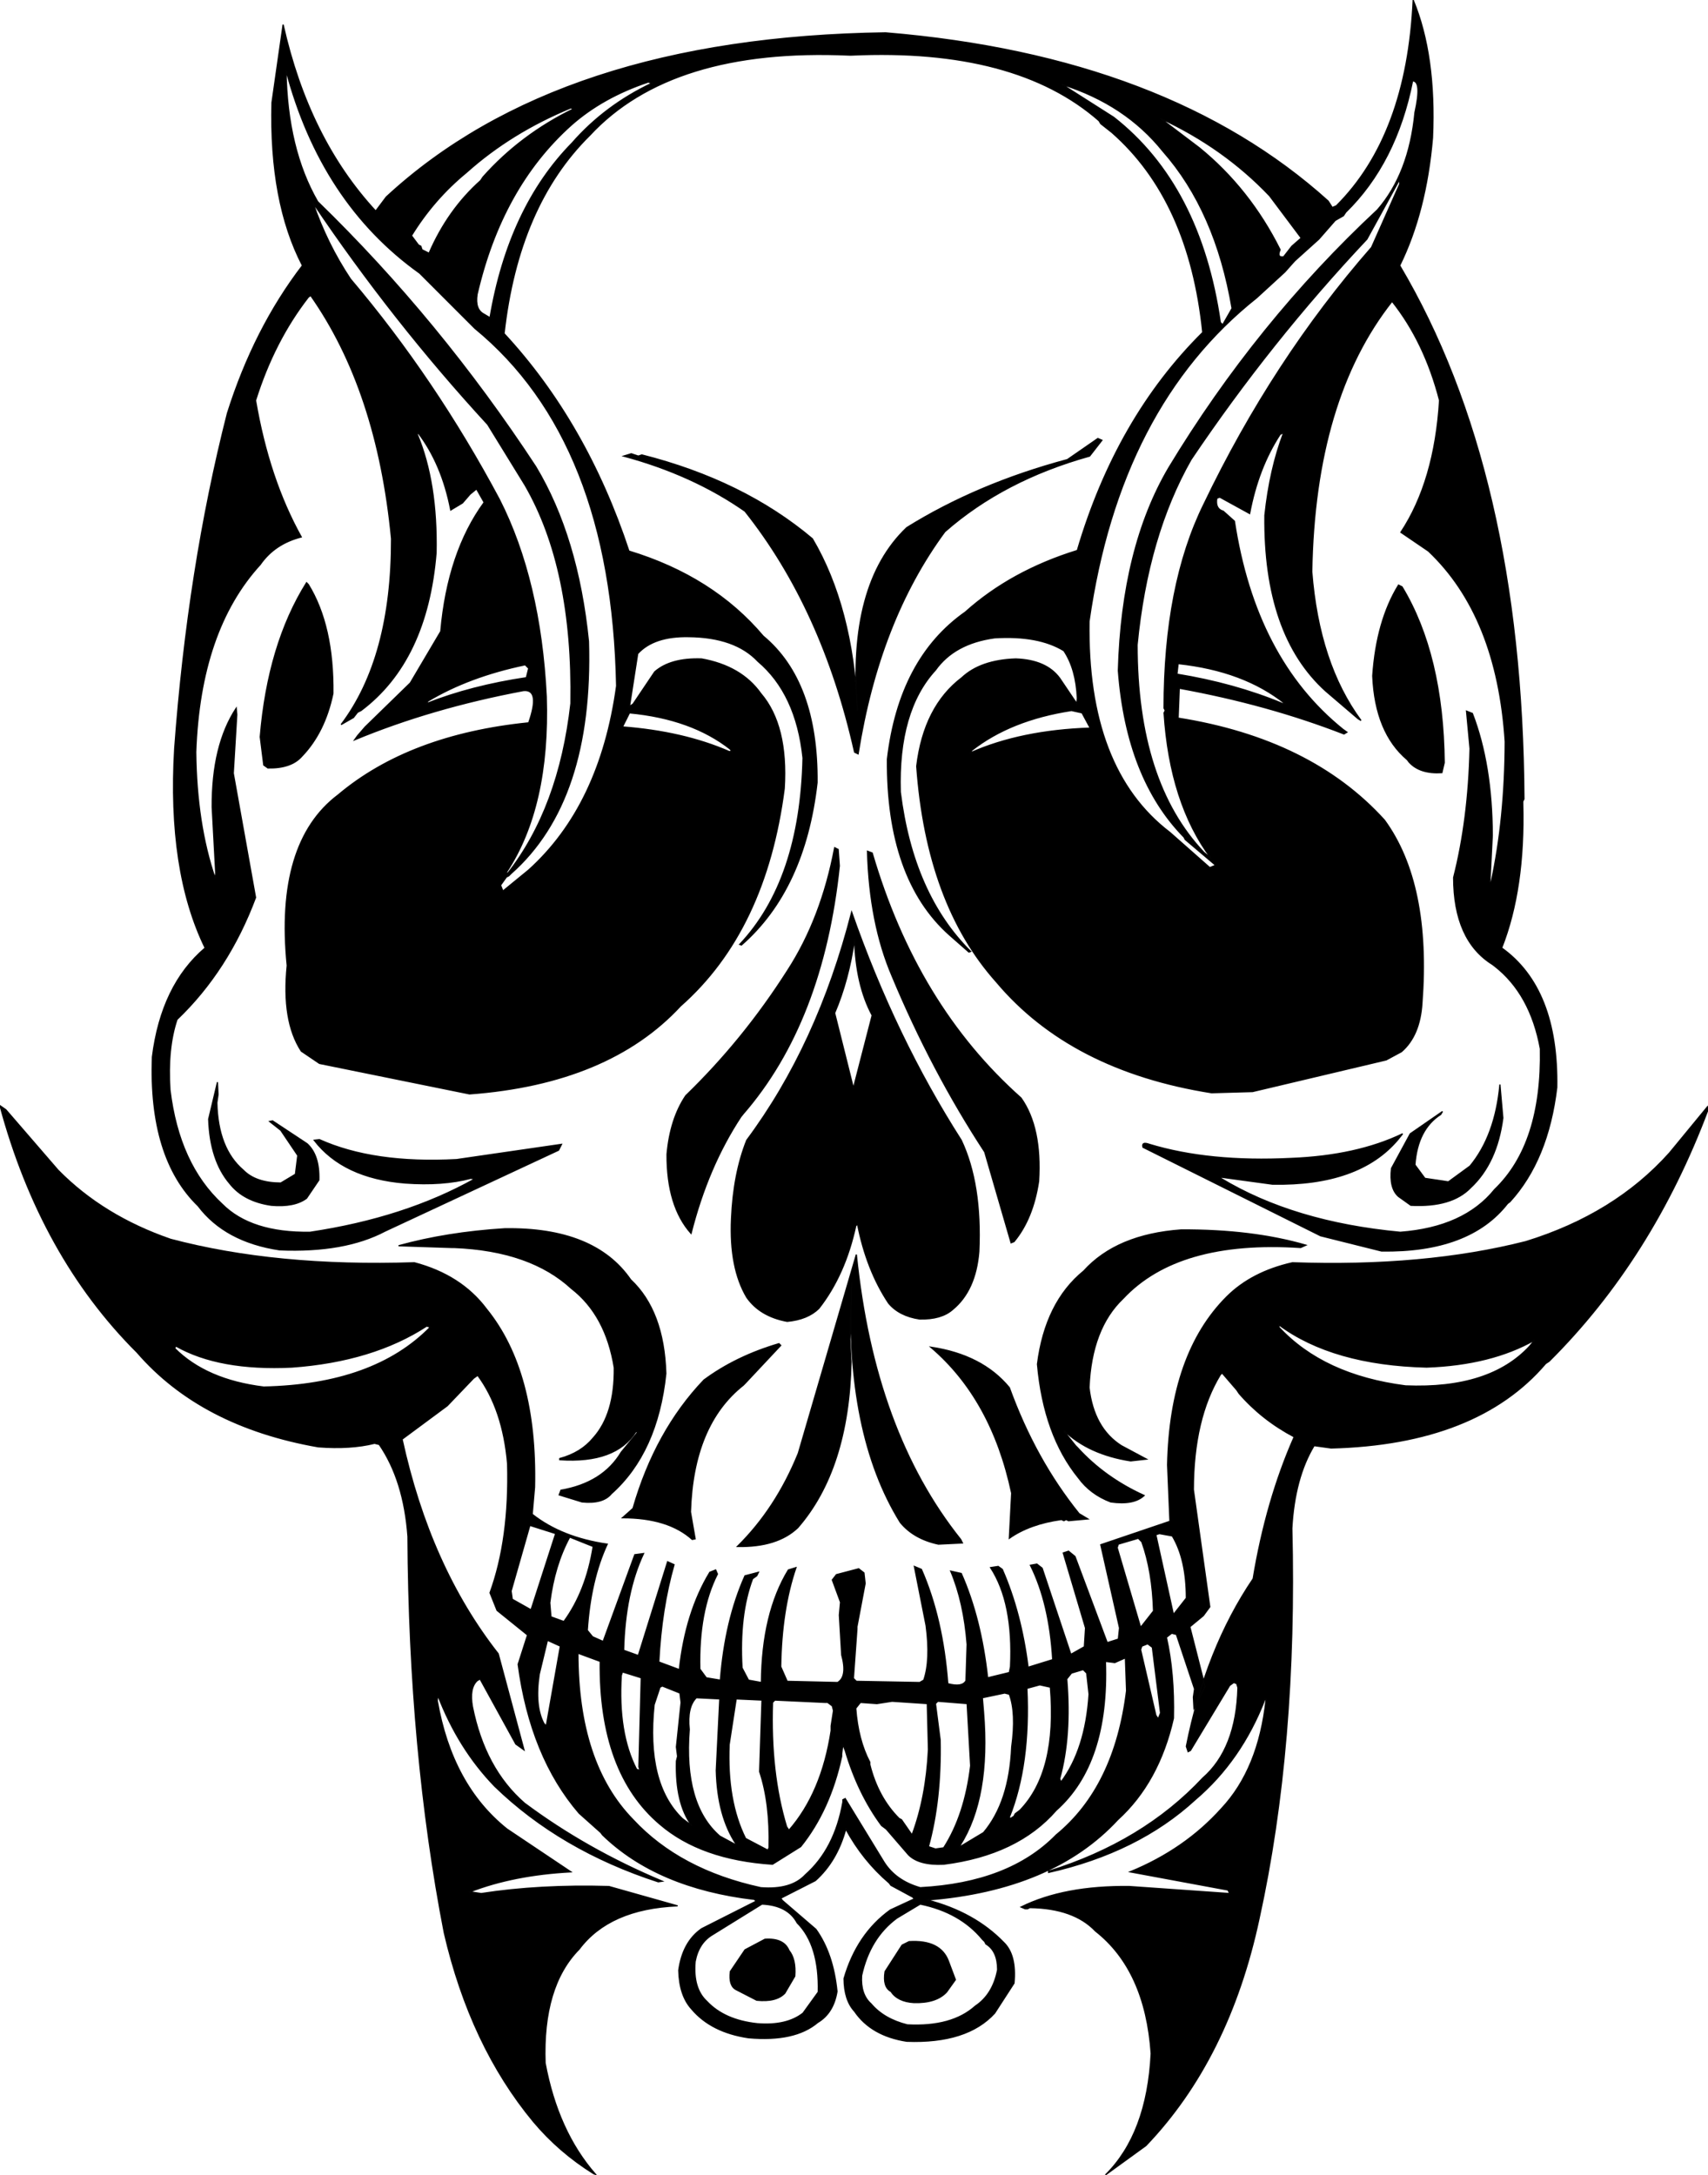 <svg xmlns:dc="http://purl.org/dc/elements/1.1/" xmlns="http://www.w3.org/2000/svg" width="1457" height="1855" version="1.1" desc="Created with decorsvg.com converter" viewBox="295 495 1457 1855">
                            <path fill="rgb(0,0,0)" stroke="rgb(3,3,3)" stroke-width="1" opacity="1" d="M 1500.5 495 Q 1520.1 542.4 1517 612.5 Q 1511.6 675.6 1489 721.5 Q 1593.3 897.7 1595 1176.5 L 1594 1178.5 L 1594 1180.5 Q 1595.9 1252.9 1576 1303.5 Q 1624.4 1338.1 1623 1422.5 Q 1615.6 1484.3 1583 1520 L 1581 1521.5 Q 1548.6 1563.1 1473.5 1562 L 1421.5 1549 L 1270 1473.5 Q 1268.6 1468.5 1275.5 1471 Q 1326.5 1486.5 1396.5 1483 Q 1452.3 1480.8 1491.5 1462 L 1487.5 1467 Q 1454.3 1506.3 1380.5 1505 L 1336.5 1499 L 1336.5 1500 Q 1398.5 1537.5 1489.5 1546 Q 1543.9 1541.9 1570 1509.5 Q 1610.6 1470.6 1609 1389.5 Q 1600.5 1342.8 1570 1319 L 1568 1317.5 Q 1535.1 1296.9 1535 1243.5 Q 1547.6 1194.1 1549 1133.5 L 1546 1101.5 L 1551 1103.5 Q 1567.8 1147.2 1568 1207.5 L 1566 1247.5 L 1567 1247.5 Q 1578.8 1193.3 1579 1127.5 Q 1572.1 1020.4 1513.5 965 L 1490 949 Q 1518.8 905.4 1523 836.5 Q 1510.2 786.8 1482.5 752 Q 1416.5 835.5 1414 982.5 Q 1420.1 1060.9 1456 1109.5 L 1453.5 1108 L 1426 1084.5 Q 1372.9 1036.6 1374 934.5 Q 1378.2 894.9 1390 864 L 1387 865.5 Q 1368.3 894.1 1361 933 L 1335.5 919 L 1333 920 Q 1331.5 929 1338.5 931 L 1348 939.5 Q 1365.8 1056.7 1440.5 1117 L 1444 1119.5 L 1441.5 1121 Q 1376.5 1095.7 1301 1082 L 1300 1107.5 Q 1413.5 1125.5 1476 1194.5 Q 1515.6 1248.9 1508 1350.5 Q 1506.3 1378.3 1490.5 1392 L 1477.5 1399 L 1363.5 1426 L 1328.5 1427 Q 1208.5 1408 1145 1332.5 Q 1085.5 1266 1077 1148.5 Q 1083.1 1097.6 1115.5 1073 Q 1131.5 1058 1161.5 1057 Q 1187.6 1057.9 1199 1073.5 L 1213.5 1095 L 1214 1090.5 Q 1212.9 1065.6 1202.5 1050 Q 1180.8 1036.7 1143.5 1039 Q 1109.2 1043.7 1093 1066.5 Q 1060.9 1101.4 1063 1170.5 Q 1073.8 1257.7 1123 1306.5 L 1121.5 1307 L 1105 1292.5 Q 1051.3 1244.7 1052 1142.5 Q 1062.1 1056.6 1118.5 1017 Q 1157.5 982 1214 964.5 Q 1247.4 851.4 1321 778.5 Q 1309.5 666 1243.5 608 L 1234 600.5 L 1232.5 598 Q 1161.4 535.6 1021.5 542 L 1019.5 542 Q 867.7 535.2 798 610.5 Q 737.1 670.6 725 779.5 Q 795.2 855.3 831.5 965 Q 903.2 986.8 946 1037.5 Q 992.7 1076.3 992 1162.5 Q 981.6 1253.6 927.5 1301 L 926 1300.5 Q 977.7 1245.7 980 1141.5 Q 974.3 1086.7 941.5 1059 Q 922.1 1038.4 882.5 1038 Q 852.9 1037.4 839 1052.5 L 832 1097.5 L 835 1095.5 L 853.5 1068 Q 867.1 1056.1 893.5 1057 Q 927.4 1063.1 944 1086.5 Q 967.3 1113.7 964 1167.5 Q 948.3 1288.8 875.5 1353 Q 814.2 1419.2 695.5 1428 L 567.5 1402 L 552 1391.5 Q 535.2 1365.8 540 1318.5 Q 529.6 1213.6 583.5 1173 Q 644.3 1121.8 746 1111.5 Q 756.1 1082.6 741.5 1084 Q 663.2 1098.7 597.5 1126 L 600 1122.5 L 606.5 1115 L 645 1077.5 L 671 1033.5 Q 677 966 708 923.5 L 701.5 912 L 696 916.5 L 689.5 924 L 679.5 930 Q 671.9 890.6 651.5 864 L 651 865.5 Q 668.2 906.8 667 966.5 Q 659.4 1058.6 603 1101 L 600 1102.5 L 596.5 1107 L 586 1113 Q 629.2 1055.8 629 954.5 Q 616.9 827.9 560 747 L 558 748.5 Q 528.9 785.9 513 836.5 Q 524.4 903.5 552 953 Q 529.3 958.8 517 976.5 Q 465.6 1032.6 462 1136.5 Q 462.7 1197.8 478.5 1244 L 479 1239.5 L 476 1183.5 Q 475.7 1130.7 496.5 1099 L 497 1104.5 L 494 1154.5 L 513 1260.5 Q 489.7 1322.7 446 1364.5 Q 437.7 1389.2 440 1424.5 Q 447.6 1487.9 484.5 1522 Q 509.2 1546.8 559.5 1546 Q 640.4 1533.9 700 1500.5 L 696.5 1500 Q 672.8 1506.3 640.5 1504 Q 587.8 1499.7 563 1467.5 L 567.5 1467 Q 613.7 1487.8 684.5 1484 L 774 1471 L 771.5 1476 L 623.5 1545 Q 588.8 1563.3 533.5 1561 Q 487 1554 464 1523.5 Q 421.9 1482.6 425 1396.5 Q 432.7 1335.2 470 1303.5 Q 437.9 1237.6 444 1133.5 Q 455.4 979.4 489 847.5 Q 511.8 775.3 553 721.5 Q 524.8 667.2 527 582.5 L 536.5 516 Q 558.3 613.2 615.5 675 L 624.5 663 Q 771.5 527 1050.5 523 Q 1291 543 1428 666.5 L 1431.5 672 L 1435 670.5 Q 1495.3 610.3 1500.5 495 Z M 539 555 Q 540 622 566 667 Q 670 768 752 893 Q 788 953 797 1042 Q 801 1178 731 1240 L 729 1242 L 727 1243 L 722 1250 L 724 1255 L 746 1237 Q 807 1182 821 1080 Q 817 871 700 775 L 682 757 L 659 734 L 653 728 Q 569 668 539 555 Z M 1500 564 Q 1486 634 1443 676 L 1441 679 L 1434 683 L 1420 699 L 1400 717 L 1399 718 L 1391 727 L 1367 749 Q 1250 842 1224 1025 Q 1222 1151 1293 1205 L 1327 1235 L 1332 1233 L 1306 1211 L 1305 1209 Q 1256 1159 1249 1067 Q 1252 962 1292 894 Q 1367 770 1470 674 Q 1497 643 1502 591 Q 1508 564 1500 564 Z M 848 565 Q 809 578 782 602 Q 723 655 702 746 Q 700 759 708 763 L 713 766 Q 729 672 783 617 Q 811 585 851 566 L 848 565 Z M 1201 567 L 1245 595 Q 1319 653 1336 770 L 1338 772 L 1346 758 Q 1332 675 1287 624 Q 1255 584 1201 567 Z M 782 587 Q 731 608 693 642 Q 665 665 646 696 L 652 704 L 654 705 L 655 708 L 661 711 Q 677 674 705 649 L 707 646 Q 739 610 784 588 L 782 587 Z M 1285 596 L 1318 621 Q 1361 656 1387 708 Q 1384 715 1390 714 L 1397 705 L 1405 698 L 1378 662 Q 1339 621 1285 596 Z M 1489 648 L 1461 699 Q 1379 786 1311 887 Q 1274 952 1265 1045 Q 1265 1162 1322 1222 L 1328 1227 Q 1293 1180 1288 1103 L 1289 1101 L 1288 1099 Q 1288 994 1322 925 Q 1381 802 1465 706 L 1489 652 L 1489 648 Z M 562 668 Q 574 703 594 733 Q 666 818 721 921 Q 756 990 761 1089 Q 764 1183 727 1239 L 728 1240 Q 772 1184 782 1095 Q 784 980 743 909 L 711 857 Q 630 769 562 668 Z M 1300 1061 L 1299 1070 Q 1348 1078 1389 1095 L 1391 1095 Q 1356 1067 1300 1061 Z M 743 1062 Q 695 1072 660 1093 L 659 1095 Q 697 1080 744 1073 L 746 1065 L 743 1062 Z M 1209 1101 Q 1157 1109 1124 1135 L 1123 1137 Q 1166 1118 1225 1116 L 1218 1103 L 1209 1101 Z M 832 1103 L 826 1115 Q 878 1119 917 1136 L 919 1136 L 918 1134 Q 885 1108 832 1103 Z "/><path fill="rgb(0,0,0)" stroke="rgb(3,3,3)" stroke-width="1" opacity="1" d="M 1231.5 869 L 1235 870.5 L 1224.5 884 Q 1151 904.5 1101 948.5 Q 1044.9 1024.6 1027 1138 L 1024 1136.5 Q 996.7 1014.3 930.5 931 Q 886 899.9 827 884 L 833.5 882 L 839.5 884 L 842.5 883 Q 929.1 904.9 988 954.5 Q 1022.3 1012.7 1026.5 1101 Q 1017.8 993.3 1068.5 945 Q 1128.6 907.6 1205.5 887 L 1231.5 869 Z "/><path fill="rgb(0,0,0)" stroke="rgb(3,3,3)" stroke-width="1" opacity="1" d="M 556.5 992 L 558 993.5 Q 579.7 1028.8 579 1086.5 Q 572.1 1119.6 552.5 1140 Q 543.4 1150.4 523.5 1150 L 520 1147.5 L 517 1123.5 Q 523.6 1044.6 556.5 992 Z "/><path fill="rgb(0,0,0)" stroke="rgb(3,3,3)" stroke-width="1" opacity="1" d="M 1488 994 L 1491 995.5 Q 1526 1053.5 1527 1145.5 L 1525 1154 Q 1506.2 1155.2 1497 1145 L 1495.5 1143 Q 1468.1 1119.9 1466 1071.5 Q 1469.2 1024.6 1488 994 Z "/><path fill="rgb(0,0,0)" stroke="rgb(3,3,3)" stroke-width="1" opacity="1" d="M 1007 1218 L 1010 1219.5 L 1011 1233.5 Q 997 1366.6 929 1445 L 927 1447.5 Q 898.8 1490.3 884.5 1547 Q 863.8 1523.8 864 1479.5 Q 866.7 1449.2 880 1429.5 Q 929.3 1381.8 967 1322.5 Q 995.7 1278.1 1007 1218 Z "/><path fill="rgb(0,0,0)" stroke="rgb(3,3,3)" stroke-width="1" opacity="1" d="M 1035 1221 L 1039 1222.5 Q 1077 1352.5 1166 1431.5 Q 1183.8 1456.7 1181 1502.5 Q 1176.2 1534.5 1160 1554 L 1157.5 1555 L 1135 1477.5 Q 1089.7 1408.3 1056 1327.5 Q 1036.7 1282.5 1035 1221 Z "/><path fill="rgb(0,0,0)" stroke="rgb(3,3,3)" stroke-width="1" opacity="1" d="M 1021.5 1273 Q 1058.8 1379.7 1115 1467.5 Q 1132.6 1504.9 1130 1562.5 Q 1127.3 1595.8 1107.5 1612 Q 1097.9 1620.4 1079.5 1620 Q 1062.1 1617.4 1053 1606.5 Q 1034.2 1578.3 1026.5 1539 L 1025 1540.5 Q 1015.9 1582.4 993.5 1611 Q 983.9 1620.4 966.5 1622 Q 943.3 1617.7 932 1601.5 Q 917.1 1576.4 919 1534.5 Q 920.6 1496.1 932 1467.5 Q 992.6 1386.1 1021.5 1273 Z M 1024 1296 Q 1019 1331 1007 1359 L 1023 1423 L 1039 1361 Q 1025 1335 1024 1296 Z "/><path fill="rgb(0,0,0)" stroke="rgb(3,3,3)" stroke-width="1" opacity="1" d="M 480.5 1418 L 481 1428.5 L 480 1435.5 Q 480.9 1474.6 502.5 1493 Q 513.1 1503.9 534.5 1504 L 547 1496.5 L 549 1480.5 L 534.5 1459 L 525 1451.5 L 527.5 1451 L 557 1470.5 Q 567.7 1480.3 567 1501.5 L 556.5 1517 Q 546.2 1524.7 526.5 1523 Q 502.9 1519.6 491 1504.5 Q 474.2 1484.8 473 1449.5 L 480.5 1418 Z "/><path fill="rgb(0,0,0)" stroke="rgb(3,3,3)" stroke-width="1" opacity="1" d="M 1574.5 1420 L 1577 1448.5 Q 1572 1487 1549.5 1508 Q 1533.3 1524.8 1498.5 1523 L 1488 1515.5 Q 1480 1508.5 1482 1491.5 L 1498 1462 L 1525.5 1443 L 1524 1445.5 Q 1504.2 1458.2 1502 1488.5 L 1510.5 1500 L 1530.5 1503 L 1549 1489.5 Q 1570.5 1463.5 1574.5 1420 Z "/><path fill="rgb(0,0,0)" stroke="rgb(3,3,3)" stroke-width="1" opacity="1" d="M 295 1438 L 300 1441.5 L 344.5 1493 Q 382.9 1532.1 440.5 1552 Q 530.6 1575.9 648.5 1572 Q 688.4 1582.6 710 1611.5 Q 753.2 1664.8 751 1763.5 L 749 1786.5 Q 774.2 1806.4 813 1812 Q 798.8 1842.6 796 1885.5 L 800.5 1891 L 809.5 1895 L 836.5 1821 L 844 1820 Q 828.2 1853.5 827 1902.5 L 839.5 1907 L 864.5 1827 L 870 1829.5 Q 859.3 1866.8 857 1912.5 L 874.5 1919 Q 879.9 1869.9 900.5 1836 L 905.5 1834 L 907 1837.5 Q 890.8 1869.3 892 1918.5 L 897.5 1926 L 909.5 1928 Q 913.5 1877 930.5 1839 L 942 1836 L 940.5 1839 L 937 1841.5 Q 925.4 1872.4 928 1917.5 L 933.5 1928 L 944.5 1930 Q 945 1871 967.5 1834 L 974 1832 Q 961.7 1867.9 961 1916.5 L 966.5 1929 L 1009.5 1930 Q 1018 1925 1013 1906.5 L 1011 1872.5 L 1012 1861.5 L 1005 1842.5 L 1008.5 1838 L 1027.5 1833 L 1032 1836.5 L 1033 1845.5 L 1026 1882.5 L 1026 1884.5 L 1023 1926.5 L 1025.5 1929 L 1079.5 1930 L 1083 1928 Q 1088.9 1910.9 1085 1881.5 L 1075 1831 L 1081 1833.5 Q 1099.3 1875.2 1103.5 1931 Q 1115.8 1934.3 1119 1928.5 L 1120 1897.5 Q 1117.2 1861.6 1106 1835 L 1115 1837 Q 1131.9 1875.2 1137.5 1926 L 1156 1921.5 L 1157 1916.5 Q 1159.6 1862.1 1140 1832 L 1146.5 1831 L 1150 1833.5 Q 1166.2 1870.6 1172 1917 L 1193 1910.5 Q 1190.2 1862.5 1174 1830 L 1179.5 1829 L 1184 1832.5 L 1208.5 1906 L 1220 1899.5 L 1221 1883.5 L 1202 1819.5 L 1206.5 1818 L 1212 1822.5 L 1239.5 1896 L 1249 1893 L 1250 1883.5 L 1234 1812.5 L 1293 1792.5 L 1291 1744.5 Q 1293 1649.5 1341.5 1601 Q 1362.8 1579.8 1397.5 1572 Q 1510 1576 1596.5 1554 Q 1672.2 1530.7 1719 1478.5 L 1751.5 1439 L 1752 1441.5 Q 1704.2 1568.7 1616.5 1656 L 1613.5 1658 Q 1554.8 1726.8 1430.5 1730 L 1416 1728 Q 1399.4 1755.5 1397 1798.5 Q 1401.5 1983.5 1369 2131.5 Q 1343.4 2250.9 1272.5 2325 L 1238 2350 Q 1273.6 2314.8 1277 2246.5 Q 1272.1 2175.4 1229.5 2142 Q 1211 2122.5 1173.5 2122 L 1171.5 2123 L 1169.5 2123 L 1166 2121.5 Q 1202.8 2103.3 1258.5 2104 L 1344 2110 L 1342.5 2107 L 1259 2091.5 Q 1305.8 2072.3 1337 2037.5 Q 1368.7 2003.7 1375 1944.5 L 1374 1944.5 Q 1353.7 1996.7 1314.5 2030 Q 1265.8 2074.8 1189.5 2092 L 1189.5 2091 Q 1270 2066 1321 2011.5 Q 1349.6 1986.6 1351 1934.5 L 1350 1931 L 1347.5 1930 L 1344 1932.5 L 1310.5 1988 L 1308.5 1989 L 1307 1984.5 Q 1323.6 1901.1 1364 1841.5 Q 1375.1 1774.6 1399 1720.5 Q 1371.5 1706 1352 1683.5 L 1350 1680.5 L 1337.5 1666 L 1336 1667.5 Q 1313.1 1705.1 1313 1765.5 L 1327 1865.5 L 1321.5 1873 L 1310 1882.5 L 1323 1933.5 L 1313.5 1952 L 1313 1942.5 L 1314 1935.5 L 1298.5 1889 L 1294.5 1888 L 1290 1891.5 Q 1296.9 1922.1 1296 1960.5 Q 1283.6 2015.1 1248.5 2047 Q 1193 2107 1086 2115.5 Q 1126.1 2125.9 1151 2151.5 Q 1162.3 2162.2 1160 2186.5 L 1143.5 2212 Q 1119.9 2237.9 1068.5 2236 Q 1038.2 2231.3 1024 2210.5 Q 1015.1 2200.9 1015 2182.5 Q 1026 2144.5 1054.5 2124 L 1075 2114.5 L 1073.5 2113 L 1055 2103 L 1053.5 2101 Q 1031.1 2081.9 1016.5 2055 Q 1009 2082.5 990.5 2099 L 961 2114 L 962.5 2116 L 991 2140.5 Q 1005.8 2161.2 1009 2193.5 Q 1006 2212 992.5 2220 Q 973 2236.5 933.5 2233 Q 901.7 2228.3 885 2208.5 Q 874.5 2197 874 2175.5 Q 877.3 2151.3 893.5 2140 L 940 2116.5 L 938.5 2115 Q 855.6 2105.2 809 2060 L 807.5 2058 L 789 2041.5 Q 747.6 1993.4 737 1914.5 L 745 1889.5 L 719 1868.5 L 713 1853.5 Q 729.7 1807.7 728 1743.5 Q 724 1697 702.5 1668 L 699 1670.5 L 676.5 1694 L 638 1722.5 Q 661.7 1831.3 720 1905.5 L 742 1987.5 L 738.5 1985 L 735 1982.5 L 704.5 1927 L 702 1928.5 Q 695.3 1934.8 698 1950.5 Q 708.5 2003.5 742.5 2033 Q 795.2 2072.3 860 2099.5 L 856.5 2100 Q 773.1 2072.9 717 2018.5 Q 686 1986.5 668.5 1941 L 668 1945.5 Q 680.5 2017.5 727.5 2055 L 782 2091.5 Q 733.1 2094.1 696 2108.5 L 705.5 2110 Q 755.3 2102.3 814.5 2104 L 873 2120.5 Q 814.9 2122.9 789 2157.5 Q 757.7 2189.2 760 2254.5 Q 770.8 2312.7 803 2349.5 L 801.5 2349 Q 771.9 2330.6 750 2304.5 Q 696.3 2239.7 674 2143.5 Q 644 1989 643 1805.5 Q 639.5 1757.5 618.5 1727 L 614.5 1726 Q 594.1 1731.1 566.5 1729 Q 466.5 1711.5 412 1648.5 Q 329.7 1566.5 295 1438 Z M 1386 1625 L 1386 1627 Q 1424 1668 1494 1677 Q 1566 1680 1600 1643 L 1604 1638 Q 1567 1659 1512 1661 Q 1432 1659 1386 1625 Z M 659 1626 Q 613 1656 544 1661 Q 482 1664 445 1643 L 444 1645 Q 471 1672 520 1678 Q 614 1676 662 1627 L 659 1626 Z M 747 1796 L 731 1852 L 732 1859 L 748 1868 L 769 1803 L 747 1796 Z M 1284 1803 L 1281 1804 L 1296 1872 L 1307 1858 Q 1307 1825 1295 1805 L 1284 1803 Z M 781 1806 Q 768 1830 764 1862 L 765 1874 L 776 1878 Q 795 1852 801 1814 L 781 1806 Z M 1266 1807 L 1249 1812 L 1248 1815 L 1268 1883 L 1279 1869 Q 1278 1835 1269 1810 L 1266 1807 Z M 762 1894 L 755 1923 Q 751 1950 759 1965 L 761 1967 L 773 1899 L 762 1894 Z M 1274 1897 L 1269 1899 L 1268 1902 L 1281 1958 L 1283 1961 L 1285 1956 L 1278 1900 L 1274 1897 Z M 788 1905 Q 788 1999 835 2047 Q 875 2090 944 2105 Q 970 2107 982 2094 Q 1007 2072 1014 2032 L 1014 2030 L 1016 2029 L 1049 2083 Q 1059 2099 1080 2105 Q 1156 2101 1196 2060 Q 1246 2019 1256 1937 L 1255 1909 L 1246 1913 L 1238 1912 Q 1241 1999 1196 2039 Q 1163 2077 1100 2085 Q 1079 2086 1070 2077 L 1051 2055 L 1047 2052 Q 1027 2025 1016 1988 L 1014 1983 L 1013 1991 L 1013 1993 Q 1003 2039 978 2070 L 954 2085 Q 893 2081 858 2051 Q 806 2007 807 1912 L 788 1905 Z M 1219 1919 L 1209 1922 L 1205 1927 Q 1209 1976 1199 2012 L 1200 2015 Q 1221 1987 1224 1940 L 1222 1922 L 1219 1919 Z M 826 1921 L 825 1924 Q 822 1973 838 2004 L 841 2005 L 840 2002 L 842 1926 L 826 1921 Z M 1182 1932 L 1171 1935 Q 1174 2000 1156 2045 L 1157 2046 L 1160 2044 L 1161 2042 L 1165 2039 Q 1197 2006 1191 1934 L 1182 1932 Z M 860 1933 L 858 1934 L 853 1949 Q 846 2016 877 2046 L 885 2052 Q 871 2033 872 1997 L 873 1993 L 872 1985 L 876 1947 L 875 1939 L 860 1933 Z M 1152 1939 L 1133 1943 L 1134 1955 Q 1140 2028 1114 2069 L 1114 2070 L 1134 2058 Q 1156 2032 1158 1985 Q 1162 1956 1156 1940 L 1152 1939 Z M 889 1943 Q 881 1951 883 1970 Q 878 2034 909 2061 L 922 2068 L 923 2068 Q 907 2044 906 2005 L 909 1944 L 889 1943 Z M 923 1944 L 917 1983 Q 915 2031 931 2063 L 950 2073 L 951 2071 Q 952 2033 943 2006 L 945 1945 L 923 1944 Z M 956 1945 L 954 1947 Q 952 2007 966 2053 L 968 2056 Q 996 2024 1004 1971 L 1004 1967 L 1006 1954 L 1005 1950 L 1001 1947 L 999 1947 L 956 1945 Z M 1056 1946 L 1043 1948 L 1029 1947 L 1025 1952 Q 1027 1979 1037 1998 L 1037 2000 Q 1044 2028 1062 2046 L 1064 2047 L 1073 2060 Q 1085 2028 1087 1987 L 1086 1948 L 1056 1946 Z M 1095 1946 L 1093 1948 L 1097 1979 Q 1098 2030 1087 2070 L 1093 2072 L 1100 2071 Q 1118 2043 1123 2001 L 1120 1948 L 1095 1946 Z M 945 2119 L 903 2145 Q 891 2152 888 2168 Q 886 2191 898 2202 Q 913 2218 941 2221 Q 966 2223 980 2212 L 993 2194 Q 994 2154 975 2135 Q 967 2120 945 2119 Z M 1080 2119 L 1060 2131 Q 1037 2148 1030 2180 Q 1029 2196 1038 2204 Q 1049 2217 1069 2222 Q 1107 2224 1127 2206 Q 1142 2196 1146 2175 Q 1146 2159 1136 2153 L 1135 2151 L 1133 2149 Q 1114 2126 1080 2119 Z "/><path fill="rgb(0,0,0)" stroke="rgb(3,3,3)" stroke-width="1" opacity="1" d="M 725.5 1543 Q 802.2 1541.8 833 1586.5 Q 861.4 1613.1 863 1666.5 Q 855.9 1733.9 816.5 1769 Q 809.3 1777.8 791.5 1776 L 772 1770 L 773.5 1766 Q 809.3 1759.8 825 1733.5 L 839 1716.5 L 837.5 1716 Q 820.2 1743.2 772.5 1740 L 772.5 1739 Q 790.6 1734.1 801 1721.5 Q 819.5 1701 819 1661.5 Q 811.8 1616.7 782.5 1594 Q 747.4 1561.6 682.5 1559 L 680.5 1559 L 635 1557.5 Q 676.1 1546.1 725.5 1543 Z "/><path fill="rgb(0,0,0)" stroke="rgb(3,3,3)" stroke-width="1" opacity="1" d="M 1302.5 1544 Q 1363 1543.7 1409 1557 L 1404.5 1559 Q 1300.1 1552.1 1253 1602.5 Q 1226.1 1628.1 1224 1678.5 Q 1228 1713 1251.5 1728 L 1273 1739.5 L 1259.5 1741 Q 1223.6 1735.4 1202.5 1715 L 1203 1716.5 L 1204.5 1718 L 1212.5 1728 L 1214 1729.5 Q 1237.3 1755.2 1271 1770.5 Q 1262.3 1778.8 1242.5 1776 Q 1225.1 1769.4 1215 1755.5 Q 1185.4 1719.1 1180 1658.5 Q 1186.7 1605.7 1219.5 1579 Q 1247.5 1548 1302.5 1544 Z "/><path fill="rgb(0,0,0)" stroke="rgb(3,3,3)" stroke-width="1" opacity="1" d="M 1025.5 1565 Q 1040.7 1715.8 1114.5 1808 L 1116 1811 L 1095.5 1812 Q 1074.5 1807.5 1063 1793.5 Q 1015.9 1717.6 1021.5 1589 L 1020 1637.5 L 1021 1656.5 Q 1019 1748 975.5 1798 Q 957.9 1814.7 924 1814 Q 956.9 1781.6 976 1734.5 L 1025.5 1565 Z "/><path fill="rgb(0,0,0)" stroke="rgb(3,3,3)" stroke-width="1" opacity="1" d="M 959.5 1641 L 961 1642.5 L 930.5 1675 L 929 1676.5 Q 886.3 1710.3 884 1784.5 L 888 1807.5 L 885.5 1808 Q 865 1789.5 826 1789.5 L 835 1781.5 Q 854 1715.5 895.5 1672 Q 922.8 1651.8 959.5 1641 Z "/><path fill="rgb(0,0,0)" stroke="rgb(3,3,3)" stroke-width="1" opacity="1" d="M 1089 1644 Q 1132.9 1650.5 1156 1678.5 Q 1178.2 1739.8 1215.5 1786 L 1223 1790.5 L 1206.5 1792 L 1204.5 1791 L 1202.5 1792 L 1200.5 1791 Q 1173.5 1794.7 1156 1807 L 1158 1768.5 Q 1141 1688.3 1089 1644 Z "/><path fill="rgb(0,0,0)" stroke="rgb(3,3,3)" stroke-width="1" opacity="1" d="M 947.5 2149 Q 963.6 2147.9 968 2158.5 Q 974.1 2165.9 973 2180.5 L 964.5 2195 Q 957.2 2202.7 940.5 2201 L 923 2192 Q 916.5 2188.7 918 2176.5 L 930.5 2158 L 947.5 2149 Z "/><path fill="rgb(0,0,0)" stroke="rgb(3,3,3)" stroke-width="1" opacity="1" d="M 1070.5 2151 Q 1097.1 2149.4 1104 2167.5 L 1110 2183.5 L 1102.5 2194 Q 1093.6 2203.6 1074.5 2203 Q 1060.8 2202.2 1055 2193.5 Q 1047.9 2189.6 1050 2176.5 L 1064.5 2154 L 1070.5 2151 Z "/></svg>